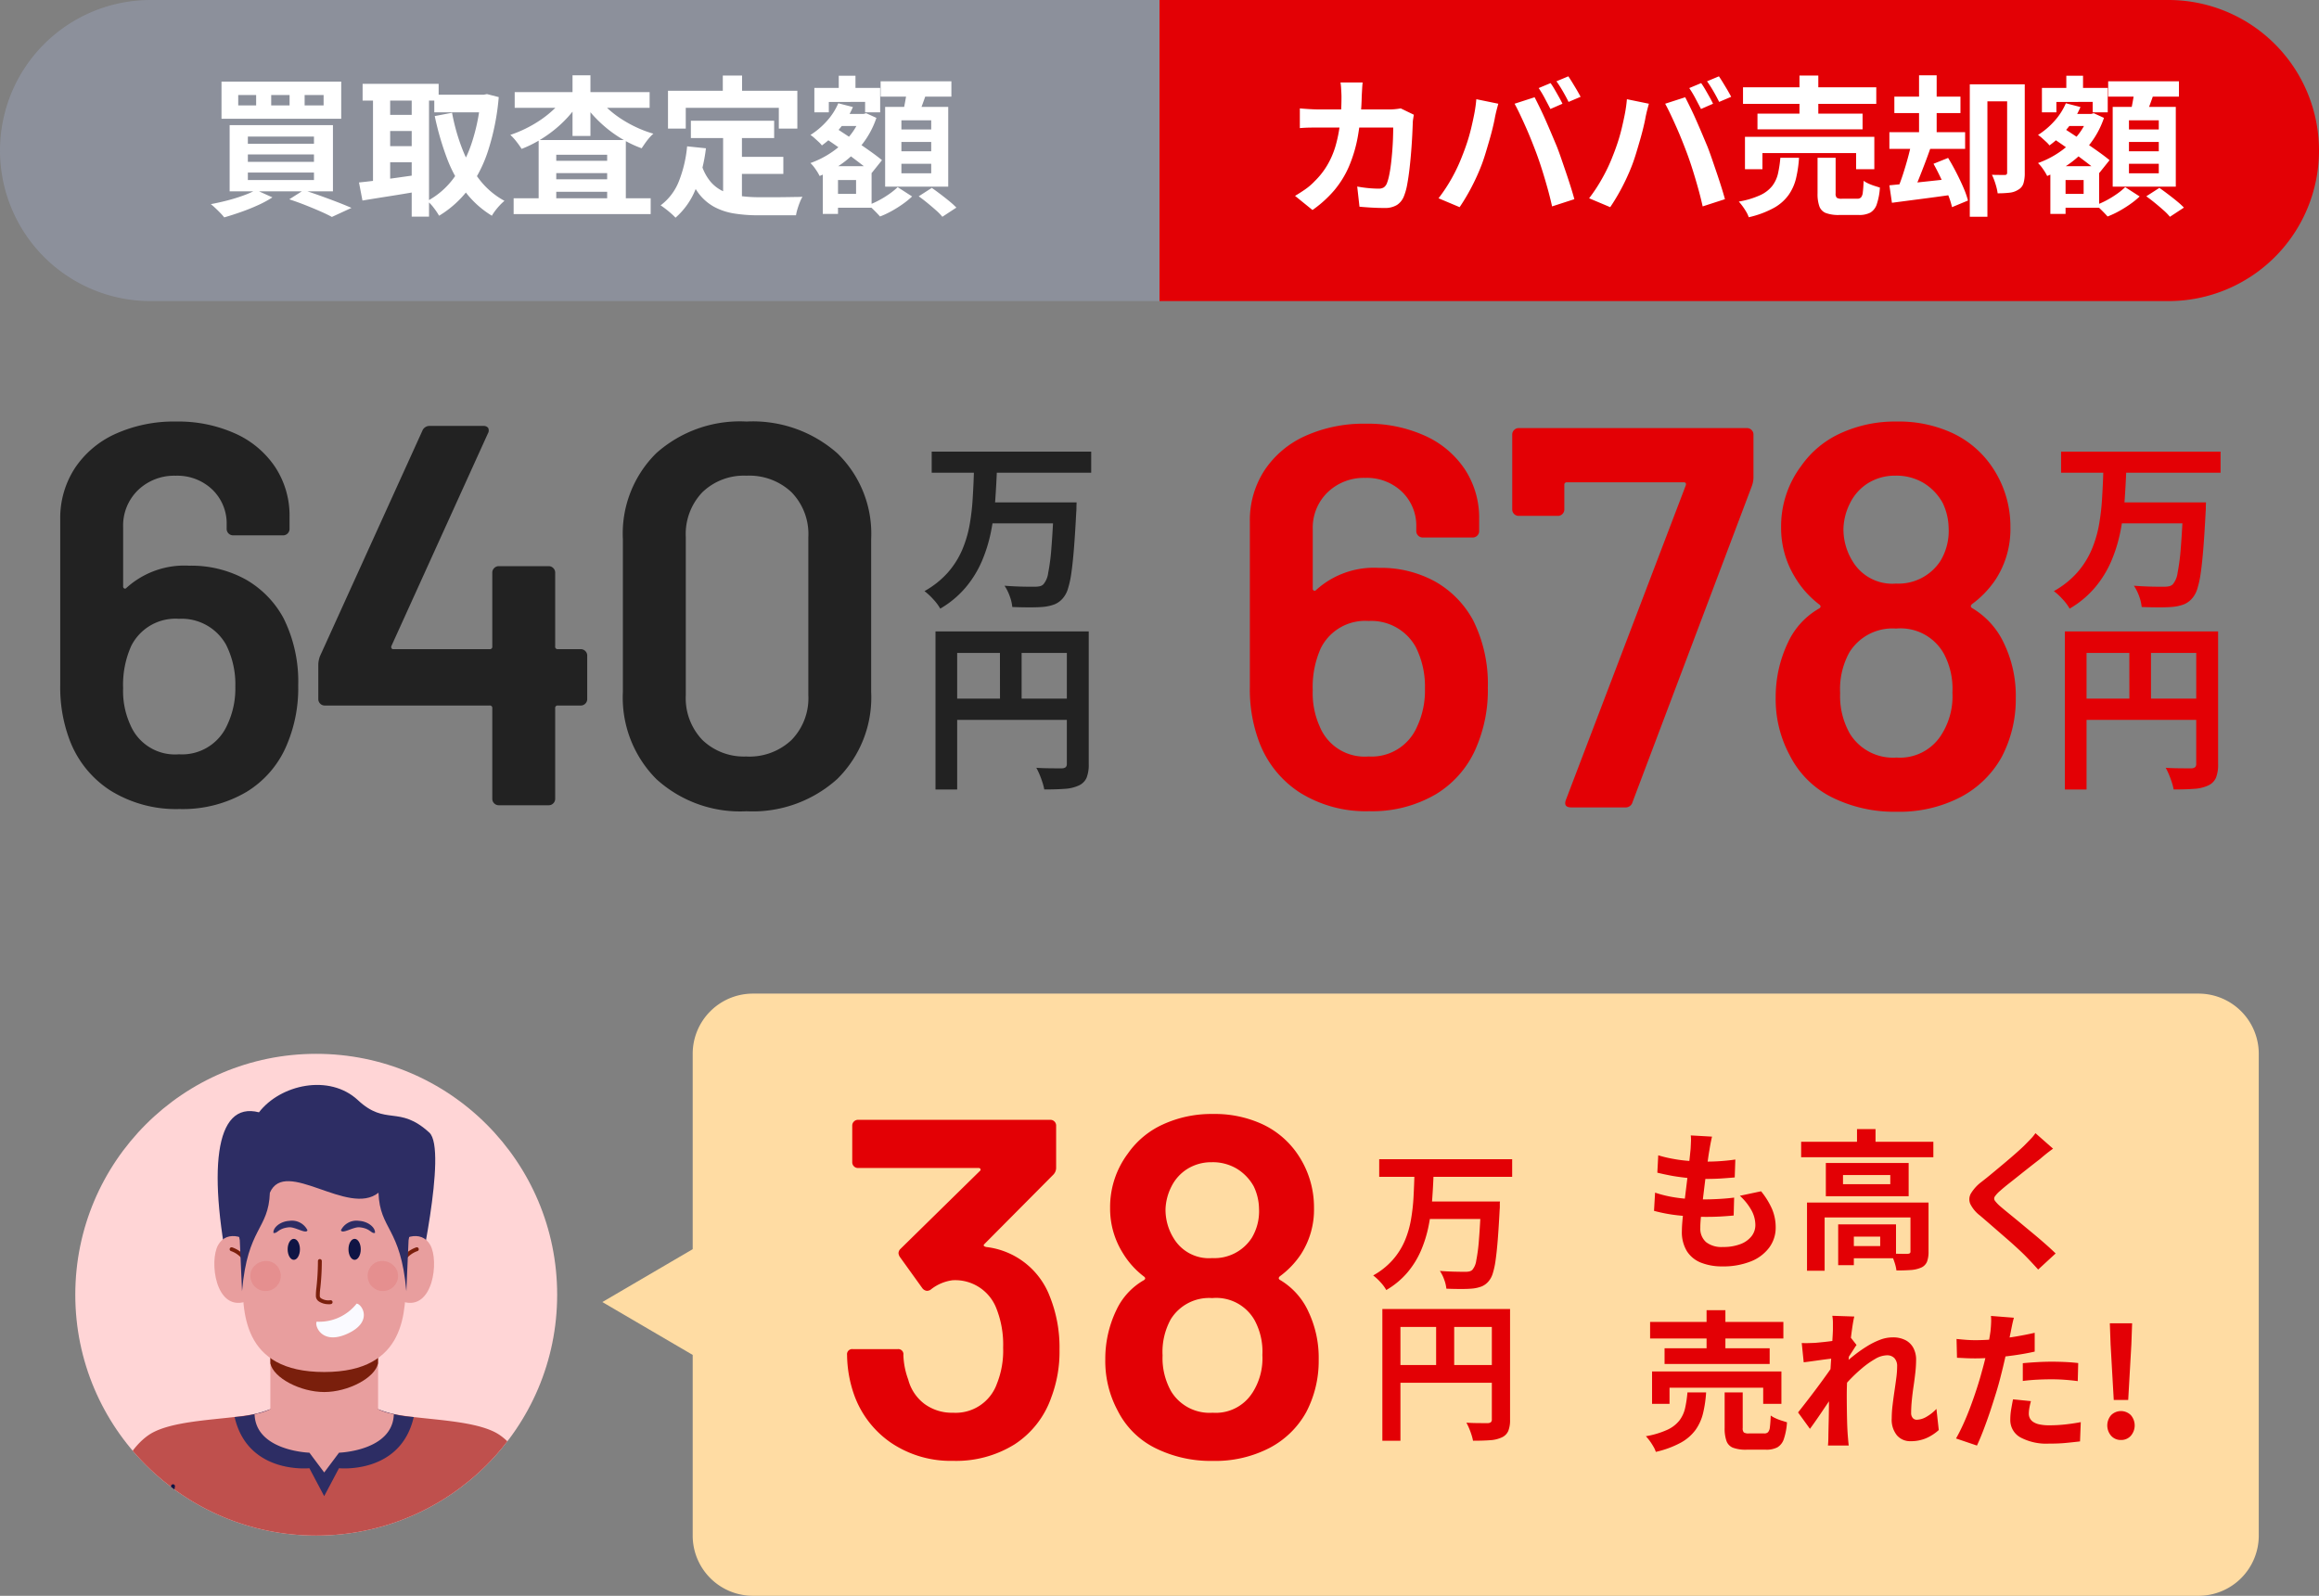 <svg xmlns="http://www.w3.org/2000/svg" xmlns:xlink="http://www.w3.org/1999/xlink" width="154" height="106" viewBox="0 0 154 106">
  <rect x="0" y="0" width="154" height="106" fill="#808080" stroke="none"/>
  <defs>
    <clipPath id="clip-path">
      <circle id="楕円形_1" data-name="楕円形 1" cx="16" cy="16" r="16" fill="#fff" stroke="#707070" stroke-width="1"/>
    </clipPath>
    <clipPath id="clip-path-2">
      <rect id="長方形_12" data-name="長方形 12" width="30.303" height="33.097" fill="none"/>
    </clipPath>
  </defs>
  <g id="グループ_275" data-name="グループ 275" transform="translate(2108 -2092)">
    <g id="グループ_255" data-name="グループ 255">
      <path id="長方形_6" data-name="長方形 6" d="M10,0H77a0,0,0,0,1,0,0V20a0,0,0,0,1,0,0H10A10,10,0,0,1,0,10v0A10,10,0,0,1,10,0Z" transform="translate(-2108 2092)" fill="#8c909b"/>
      <path id="パス_500" data-name="パス 500" d="M6.58-7.19v.69H7.84v-.69Zm-2.22,0v.69H5.58v-.69Zm-2.19,0v.69H3.36v-.69ZM1.06-8.08H9.01v2.47H1.06ZM2.81-3.24v.49H7.2v-.49Zm0,1.2v.5H7.2v-.5Zm0-2.39v.48H7.2v-.48ZM1.6-5.19H8.46v4.4H1.6ZM5.56-.26l.96-.61q.56.18,1.145.39T8.78-.065q.53.205.91.375l-1.3.6Q8.08.74,7.625.54T6.64.13Q6.11-.08,5.56-.26ZM3.35-.88l1.09.49a7.064,7.064,0,0,1-.96.52Q2.93.38,2.345.585T1.24.94A3.513,3.513,0,0,0,.98.645Q.82.48.65.32T.35.06q.54-.1,1.1-.245T2.5-.51A6.3,6.3,0,0,0,3.35-.88ZM15.19-7.21H18.6v1.17H15.19Zm-4.76-.72h5.05v1.11H10.43Zm1.32,2.06h2.4V-4.8h-2.4Zm0,2.08h2.4v1.07h-2.4Zm6.52-3.42h.21l.21-.04.78.2a15.889,15.889,0,0,1-.7,3.54A8.934,8.934,0,0,1,17.46-.93,6.919,6.919,0,0,1,15.51.83a4.721,4.721,0,0,0-.355-.525A2.61,2.61,0,0,0,14.73-.15a5.231,5.231,0,0,0,1.73-1.495,8.287,8.287,0,0,0,1.2-2.31A12.663,12.663,0,0,0,18.27-6.95Zm-1.9,1.2a13.157,13.157,0,0,0,.69,2.43A8.025,8.025,0,0,0,18.2-1.56a5.268,5.268,0,0,0,1.65,1.4,3.726,3.726,0,0,0-.3.285,4.361,4.361,0,0,0-.305.36,3.092,3.092,0,0,0-.23.345A6.392,6.392,0,0,1,17.235-.78,8.882,8.882,0,0,1,16.02-3.02a19.116,19.116,0,0,1-.8-2.77ZM11.12-7.48h1.14V-.94H11.12Zm2.57,0h1.15V.89H13.69Zm-3.5,6.1q.5-.05,1.135-.13t1.35-.18l1.415-.2.06,1.1q-.97.17-1.96.325T10.42-.18ZM20.46-.33h9.1V.72h-9.1Zm2.23-2.49h4.6V-2h-4.6Zm0,1.23h4.6v.83h-4.6ZM22.12-4.2h5.79V.25H26.67V-3.22H23.29V.29H22.12ZM20.53-7.38h8.96v1.04H20.53ZM24.37-8.5h1.19v4.03H24.37Zm-.56,1.46.98.37a7.1,7.1,0,0,1-.74.96,7.957,7.957,0,0,1-.915.855,8.627,8.627,0,0,1-1.035.71,7.711,7.711,0,0,1-1.11.535,5.57,5.57,0,0,0-.345-.485,3.454,3.454,0,0,0-.405-.445,8.086,8.086,0,0,0,1.06-.44,8.056,8.056,0,0,0,1-.59,7.007,7.007,0,0,0,.86-.7A4.784,4.784,0,0,0,23.81-7.04Zm2.24.01a4.883,4.883,0,0,0,.68.755,6.821,6.821,0,0,0,.885.68,8.215,8.215,0,0,0,1.025.565,7.557,7.557,0,0,0,1.1.41,2.54,2.54,0,0,0-.28.285,4.419,4.419,0,0,0-.275.355q-.125.18-.225.33a7.5,7.5,0,0,1-1.13-.52,8.137,8.137,0,0,1-1.05-.7,8.618,8.618,0,0,1-.925-.845,7.344,7.344,0,0,1-.755-.94Zm6.18,1.55h5.53v1.15H32.23ZM35-3.08h3.37v1.13H35Zm-.63-1.73h1.25V.02L34.37-.13ZM31.98-3.78l1.25.13a10.8,10.8,0,0,1-.68,2.7A4.943,4.943,0,0,1,31.21.96a3.819,3.819,0,0,0-.28-.27q-.18-.16-.375-.31T30.22.14a3.667,3.667,0,0,0,1.22-1.615A8.383,8.383,0,0,0,31.98-3.78Zm.97,1.26a3.2,3.2,0,0,0,.6,1.105,2.457,2.457,0,0,0,.87.64A4.09,4.09,0,0,0,35.51-.48a9.309,9.309,0,0,0,1.25.08h1.045q.335,0,.685-.005l.65-.01q.3,0,.5-.015a2.5,2.5,0,0,0-.175.365Q39.38.15,39.31.38a3.138,3.138,0,0,0-.1.42H36.7A9.891,9.891,0,0,1,35.1.68,4.184,4.184,0,0,1,33.785.245a3.279,3.279,0,0,1-1.04-.9A5.268,5.268,0,0,1,31.97-2.2Zm1.4-5.96h1.28v1.82H34.35ZM30.71-7.47H39.3v2.51H38.07V-6.34H31.89v1.38H30.71ZM41.72-5.93H43.7v.8H41.72Zm.33-2.54h1.11V-6.9H42.05Zm-.52,6.01h2.7V.3h-2.7V-.62H43.2v-.92H41.53Zm-1.1-5.2H44.8v1.62h-1v-.69H41.39v.69h-.96Zm.56,5.2H42V.71H40.99Zm2.52-3.47h.19l.17-.05.68.31a5.855,5.855,0,0,1-.89,1.685,6.489,6.489,0,0,1-1.31,1.29,7.318,7.318,0,0,1-1.57.885,3.317,3.317,0,0,0-.27-.45,2.573,2.573,0,0,0-.34-.41,6.092,6.092,0,0,0,1.415-.72A5.617,5.617,0,0,0,42.76-4.455a4.29,4.29,0,0,0,.75-1.315Zm-1.49-.71.97.25A5.73,5.73,0,0,1,42.1-4.945,6.26,6.26,0,0,1,40.93-3.84a1.526,1.526,0,0,0-.21-.23q-.14-.13-.29-.265a2.065,2.065,0,0,0-.26-.2,5.115,5.115,0,0,0,1.085-.92A4.284,4.284,0,0,0,42.02-6.64Zm-.9,2.3.63-.72q.37.24.81.53t.88.59q.44.3.83.58t.65.5l-.68.85a7.82,7.82,0,0,0-.625-.53q-.375-.29-.805-.61t-.87-.63Q41.5-4.09,41.12-4.34ZM44.83-8.1h4.7v1.02h-4.7Zm1.38,4.03v.62h1.98v-.62Zm0,1.45v.63h1.98v-.63Zm0-2.89v.61h1.98v-.61ZM45.13-6.4h4.19v5.3H45.13Zm1.46-1.16,1.31.16q-.15.45-.315.895t-.305.765l-.99-.19q.06-.24.115-.525t.105-.575Q46.56-7.32,46.59-7.56Zm-.63,6.49.96.62a5.387,5.387,0,0,1-.62.505,7.868,7.868,0,0,1-.75.47,5.916,5.916,0,0,1-.76.355Q44.65.72,44.43.5T44.02.12a5.383,5.383,0,0,0,.73-.33,6.373,6.373,0,0,0,.69-.43A4.245,4.245,0,0,0,45.96-1.07Zm1.4.61.87-.56q.27.19.58.425t.59.465a5.092,5.092,0,0,1,.46.42L48.93.9a3.52,3.52,0,0,0-.42-.43q-.27-.24-.575-.49T47.36-.46Z" transform="translate(-2094.35 2105.5)" fill="#fff"/>
      <path id="長方形_7" data-name="長方形 7" d="M0,0H67A10,10,0,0,1,77,10v0A10,10,0,0,1,67,20H0a0,0,0,0,1,0,0V0A0,0,0,0,1,0,0Z" transform="translate(-2031 2092)" fill="#e30005"/>
      <path id="パス_501" data-name="パス 501" d="M5.32-8.02q-.02.17-.035.44l-.025.45a17.541,17.541,0,0,1-.25,2.645,9.192,9.192,0,0,1-.6,2.045,6.418,6.418,0,0,1-.99,1.6A7.791,7.791,0,0,1,1.99.45L.83-.49q.31-.18.665-.425A3.961,3.961,0,0,0,2.14-1.47a5.123,5.123,0,0,0,.83-1.055,5.643,5.643,0,0,0,.545-1.26,9.093,9.093,0,0,0,.3-1.5,15.026,15.026,0,0,0,.1-1.81q0-.11-.01-.285T3.885-7.73Q3.87-7.9,3.85-8.02Zm3.4,2.14q-.02.12-.045.28a1.728,1.728,0,0,0-.025.25q-.01.32-.035.82t-.07,1.075Q8.5-2.88,8.435-2.31T8.28-1.255a3.966,3.966,0,0,1-.22.795A1.221,1.221,0,0,1,7.6.115a1.518,1.518,0,0,1-.825.2q-.43,0-.86-.025T5.11.23L4.96-1.11q.37.07.74.105t.66.035a.645.645,0,0,0,.37-.085.626.626,0,0,0,.2-.265,3.334,3.334,0,0,0,.15-.53q.07-.33.12-.74t.085-.85q.035-.44.05-.855T7.35-5.03H2.47q-.25,0-.62.005t-.7.035V-6.3q.32.03.68.05t.64.02H7.1a3.772,3.772,0,0,0,.385-.02q.2-.02.365-.05Zm9.08-2.1q.13.18.275.43t.285.5q.14.25.23.44l-.8.35q-.16-.31-.37-.705a7.008,7.008,0,0,0-.41-.685Zm1.18-.45q.13.19.285.445t.3.5q.14.245.23.415l-.8.34q-.15-.31-.375-.7T18.19-8.1ZM11.92-3.11q.17-.42.325-.885t.275-.96q.12-.5.215-.985a9.038,9.038,0,0,0,.135-.97l1.46.3q-.04.14-.09.33t-.09.37q-.04.18-.06.3-.05.26-.14.63t-.21.785q-.12.415-.245.83T13.24-2.6q-.18.48-.425,1t-.52,1q-.275.48-.535.86l-1.4-.59a10.678,10.678,0,0,0,.9-1.37A10.951,10.951,0,0,0,11.92-3.11Zm4.94-.21q-.15-.4-.33-.85t-.38-.9q-.2-.45-.39-.85t-.35-.69l1.33-.43q.15.29.35.7t.4.865q.2.455.39.905t.34.81q.13.33.285.78t.32.935q.165.485.31.945t.245.83L17.9.21q-.13-.59-.3-1.2t-.355-1.2Q17.06-2.78,16.86-3.32ZM27.8-7.98q.13.18.275.43t.285.5q.14.25.23.44l-.8.35q-.16-.31-.37-.705a7.008,7.008,0,0,0-.41-.685Zm1.18-.45q.13.19.285.445t.3.5q.14.245.23.415l-.8.34q-.15-.31-.375-.7T28.19-8.1ZM21.92-3.11q.17-.42.325-.885t.275-.96q.12-.5.215-.985a9.038,9.038,0,0,0,.135-.97l1.46.3q-.04.14-.09.33t-.09.37q-.04.18-.06.3-.05.26-.14.63t-.21.785q-.12.415-.245.83T23.24-2.6q-.18.48-.425,1t-.52,1q-.275.48-.535.86l-1.4-.59a10.678,10.678,0,0,0,.895-1.37A10.951,10.951,0,0,0,21.92-3.11Zm4.94-.21q-.15-.4-.33-.85t-.38-.9q-.2-.45-.39-.85t-.35-.69l1.33-.43q.15.29.35.7t.4.865q.2.455.39.905t.34.81q.13.33.285.78t.32.935q.165.485.31.945t.245.83L27.9.21q-.13-.59-.3-1.2t-.355-1.2Q27.06-2.78,26.86-3.32ZM30.58-7.7h8.85v1.1H30.58Zm.96,1.75h6.98v1.04H31.54Zm-.83,1.54H39.3v2.15H38.09V-3.33H31.87v1.07H30.71Zm3.62-4.07h1.25v3.11H34.33Zm1.2,5.46h1.2V-.66a.4.4,0,0,0,.075.295A.59.59,0,0,0,37.15-.3h1.01a.346.346,0,0,0,.255-.085.616.616,0,0,0,.12-.34q.035-.255.055-.765a1.759,1.759,0,0,0,.315.18,3.421,3.421,0,0,0,.4.155l.365.115A4.274,4.274,0,0,1,39.46.075a1,1,0,0,1-.43.55,1.575,1.575,0,0,1-.76.155H36.98a2.43,2.43,0,0,1-.9-.13A.754.754,0,0,1,35.65.205a2.467,2.467,0,0,1-.12-.855Zm-2.47,0H34.3a8.142,8.142,0,0,1-.2,1.37A3.225,3.225,0,0,1,33.6-.54a3,3,0,0,1-.98.855A6.412,6.412,0,0,1,30.96.93,1.756,1.756,0,0,0,30.8.58a4.242,4.242,0,0,0-.245-.375A3.567,3.567,0,0,0,30.3-.11a5.739,5.739,0,0,0,1.43-.43,2.168,2.168,0,0,0,.8-.62,2.145,2.145,0,0,0,.375-.82A7.657,7.657,0,0,0,33.06-3.02ZM48.12-7.9h1.17v5.89a2.353,2.353,0,0,1-.085.685A.725.725,0,0,1,48.86-.9a1.3,1.3,0,0,1-.58.2,6.848,6.848,0,0,1-.79.04,3.013,3.013,0,0,0-.08-.4q-.06-.23-.14-.45a3.637,3.637,0,0,0-.16-.38q.26.01.515.01h.345a.158.158,0,0,0,.115-.035.175.175,0,0,0,.035-.125Zm-2.48,0h3.04v1.13H46.81V.9H45.64Zm-5.01.82h4.39v1.09H40.63ZM40.3-4.72h5.03v1.11H40.3ZM42.27-8.5h1.17v4.37H42.27ZM40.3-1.19q.52-.05,1.19-.12L42.9-1.46l1.485-.16.05,1.06q-1.05.15-2.095.285T40.47-.03Zm2.93-1.43.97-.39q.27.44.535.955t.475,1a5.969,5.969,0,0,1,.31.875L44.46.26a5.431,5.431,0,0,0-.28-.865q-.2-.5-.445-1.025T43.23-2.62ZM41.77-4.04l1.27.34q-.18.52-.39,1.07t-.41,1.05q-.2.5-.39.88l-.98-.31q.17-.41.34-.935t.32-1.075Q41.68-3.57,41.77-4.04Zm9.95-1.89H53.7v.8H51.72Zm.33-2.54h1.11V-6.9H52.05Zm-.52,6.01h2.7V.3h-2.7V-.62H53.2v-.92H51.53Zm-1.1-5.2H54.8v1.62h-1v-.69H51.39v.69h-.96Zm.56,5.2H52V.71H50.99Zm2.52-3.47h.19l.17-.05.68.31a5.855,5.855,0,0,1-.89,1.685,6.489,6.489,0,0,1-1.31,1.29,7.318,7.318,0,0,1-1.57.885,3.317,3.317,0,0,0-.27-.45,2.573,2.573,0,0,0-.34-.41,6.092,6.092,0,0,0,1.415-.72A5.617,5.617,0,0,0,52.76-4.455a4.29,4.29,0,0,0,.75-1.315Zm-1.49-.71.97.25A5.73,5.73,0,0,1,52.1-4.945,6.26,6.26,0,0,1,50.93-3.84a1.526,1.526,0,0,0-.21-.23q-.14-.13-.29-.265a2.065,2.065,0,0,0-.26-.2,5.115,5.115,0,0,0,1.085-.92A4.284,4.284,0,0,0,52.02-6.64Zm-.9,2.3.63-.72q.37.24.81.53t.88.59q.44.3.83.58t.65.5l-.68.85a7.82,7.82,0,0,0-.625-.53q-.375-.29-.805-.61t-.87-.63Q51.5-4.09,51.12-4.34ZM54.83-8.1h4.7v1.02h-4.7Zm1.38,4.03v.62h1.98v-.62Zm0,1.45v.63h1.98v-.63Zm0-2.89v.61h1.98v-.61ZM55.13-6.4h4.19v5.3H55.13Zm1.46-1.16,1.31.16q-.15.45-.315.895t-.305.765l-.99-.19q.06-.24.115-.525t.105-.575Q56.56-7.32,56.59-7.56Zm-.63,6.49.96.62a5.387,5.387,0,0,1-.62.505,7.868,7.868,0,0,1-.75.47,5.916,5.916,0,0,1-.76.355Q54.65.72,54.43.5T54.02.12a5.383,5.383,0,0,0,.73-.33,6.373,6.373,0,0,0,.69-.43A4.245,4.245,0,0,0,55.96-1.07Zm1.4.61.87-.56q.27.19.58.425t.59.465a5.092,5.092,0,0,1,.46.42L58.93.9a3.52,3.52,0,0,0-.42-.43q-.27-.24-.575-.49T57.36-.46Z" transform="translate(-2022.83 2105.5)" fill="#fff"/>
      <g id="グループ_253" data-name="グループ 253" transform="translate(-2133.836 140)">
        <path id="パス_502" data-name="パス 502" d="M16.668-12.42a9.437,9.437,0,0,1,.972,4.464A9.592,9.592,0,0,1,16.92-4.1,6.647,6.647,0,0,1,14.2-.882,8.358,8.358,0,0,1,9.756.252,8.263,8.263,0,0,1,5.148-.99,6.874,6.874,0,0,1,2.412-4.464a9.885,9.885,0,0,1-.576-3.528v-10.98a6.075,6.075,0,0,1,.972-3.42,6.38,6.38,0,0,1,2.718-2.286,9.44,9.44,0,0,1,4.014-.81,9.2,9.2,0,0,1,3.906.792,6.268,6.268,0,0,1,2.664,2.232,5.859,5.859,0,0,1,.954,3.312v.792a.417.417,0,0,1-.126.306.417.417,0,0,1-.306.126H13.32a.417.417,0,0,1-.306-.126.417.417,0,0,1-.126-.306v-.252a3.128,3.128,0,0,0-.954-2.358,3.361,3.361,0,0,0-2.43-.918,3.46,3.46,0,0,0-2.5.954,3.272,3.272,0,0,0-.99,2.466v3.924a.145.145,0,0,0,.072.144.118.118,0,0,0,.144-.036A5.723,5.723,0,0,1,10.4-15.912a7.48,7.48,0,0,1,3.726.9A6.516,6.516,0,0,1,16.668-12.42ZM12.924-5.328a5.653,5.653,0,0,0,.54-2.556,5.837,5.837,0,0,0-.612-2.772A3.373,3.373,0,0,0,9.72-12.384a3.283,3.283,0,0,0-3.168,1.8,6.292,6.292,0,0,0-.54,2.808A5.4,5.4,0,0,0,6.48-5.364a3.216,3.216,0,0,0,3.24,1.98A3.278,3.278,0,0,0,12.924-5.328ZM23.184,0q-.54,0-.36-.5l7.956-20.88q.072-.216-.144-.216H22.9a.159.159,0,0,0-.18.18v1.62a.417.417,0,0,1-.126.306.417.417,0,0,1-.306.126H19.692a.417.417,0,0,1-.306-.126.417.417,0,0,1-.126-.306v-4.968a.417.417,0,0,1,.126-.306.417.417,0,0,1,.306-.126H34.848a.417.417,0,0,1,.306.126.417.417,0,0,1,.126.306v2.88a1.777,1.777,0,0,1-.108.54L27.252-.36a.474.474,0,0,1-.5.36ZM51.912-10.908A8.025,8.025,0,0,1,52.7-7.272a8.24,8.24,0,0,1-.936,3.924A6.657,6.657,0,0,1,49.032-.684a8.812,8.812,0,0,1-4.248.972A9.3,9.3,0,0,1,40.5-.666a6.256,6.256,0,0,1-2.808-2.79,7.824,7.824,0,0,1-.936-3.852,8.391,8.391,0,0,1,.828-3.672,5.016,5.016,0,0,1,2.052-2.232q.18-.108.036-.252a6.268,6.268,0,0,1-1.62-1.8,6.235,6.235,0,0,1-.936-3.348,6.667,6.667,0,0,1,1.332-4.068,6.434,6.434,0,0,1,2.628-2.178,8.652,8.652,0,0,1,3.708-.774,8.471,8.471,0,0,1,3.726.774,6.513,6.513,0,0,1,2.574,2.178,7.031,7.031,0,0,1,1.26,4.068,6.139,6.139,0,0,1-.972,3.456A6.531,6.531,0,0,1,49.788-13.5q-.144.144,0,.252A5.312,5.312,0,0,1,51.912-10.908ZM41.688-20.2a4.04,4.04,0,0,0-.432,1.656,4.035,4.035,0,0,0,.612,2.2,3.07,3.07,0,0,0,2.88,1.476A3.323,3.323,0,0,0,47.7-16.38a3.859,3.859,0,0,0,.54-2.2,3.972,3.972,0,0,0-.4-1.656,3.58,3.58,0,0,0-1.26-1.314,3.508,3.508,0,0,0-1.872-.486,3.372,3.372,0,0,0-1.8.486A3.254,3.254,0,0,0,41.688-20.2ZM47.736-4.788a4.76,4.76,0,0,0,.756-2.844,4.94,4.94,0,0,0-.576-2.592,3.293,3.293,0,0,0-3.168-1.656,3.362,3.362,0,0,0-3.1,1.584,5.055,5.055,0,0,0-.612,2.7,5.053,5.053,0,0,0,.648,2.7,3.362,3.362,0,0,0,3.1,1.584A3.24,3.24,0,0,0,47.736-4.788Z" transform="translate(107 2005.632)" fill="#e30005"/>
        <path id="パス_503" data-name="パス 503" d="M.708-9.372H11.3v1.4H.708ZM4.548-6h4.8v1.392h-4.8ZM8.82-6h1.512l-.006.114q-.006.114-.006.27a2.117,2.117,0,0,1-.012.252q-.072,1.392-.15,2.382T9.984-1.326A6.343,6.343,0,0,1,9.756-.264a1.739,1.739,0,0,1-.312.6,1.451,1.451,0,0,1-.57.432A2.881,2.881,0,0,1,8.16.936Q7.8.972,7.23.972T6.06.948A2.791,2.791,0,0,0,5.892.234a3.106,3.106,0,0,0-.348-.7q.624.048,1.188.06T7.56-.4a1.488,1.488,0,0,0,.324-.03.536.536,0,0,0,.24-.126,1.452,1.452,0,0,0,.318-.75,13.829,13.829,0,0,0,.216-1.68q.09-1.1.162-2.778Zm-5.3-2.172H5.04Q5-7.152,4.926-6.108A16.752,16.752,0,0,1,4.644-4.05a9.964,9.964,0,0,1-.6,1.944A7.03,7.03,0,0,1,2.976-.366a6.476,6.476,0,0,1-1.7,1.422A3.235,3.235,0,0,0,.816.438,4.268,4.268,0,0,0,.228-.108,5.916,5.916,0,0,0,1.782-1.344a5.7,5.7,0,0,0,.954-1.512,7.731,7.731,0,0,0,.5-1.71,15.119,15.119,0,0,0,.2-1.806Q3.492-7.284,3.516-8.172ZM.96,2.568h9.408V4H2.4v9.072H.96Zm8.724,0h1.452v8.82a2.317,2.317,0,0,1-.144.906,1.018,1.018,0,0,1-.516.51,2.583,2.583,0,0,1-.93.222q-.558.042-1.362.042a3.679,3.679,0,0,0-.12-.468q-.084-.264-.192-.522a4.35,4.35,0,0,0-.216-.45q.348.024.7.03t.63.006h.384a.4.4,0,0,0,.24-.078.29.29,0,0,0,.072-.222ZM1.74,7.032h8.652V8.448H1.74Zm3.5-3.684h1.44V7.74H5.244Z" transform="translate(162 1991.372)" fill="#e30005"/>
      </g>
      <g id="グループ_252" data-name="グループ 252" transform="translate(-2137.836 139)">
        <path id="パス_498" data-name="パス 498" d="M16.668-12.42a9.437,9.437,0,0,1,.972,4.464A9.592,9.592,0,0,1,16.92-4.1,6.647,6.647,0,0,1,14.2-.882,8.358,8.358,0,0,1,9.756.252,8.263,8.263,0,0,1,5.148-.99,6.874,6.874,0,0,1,2.412-4.464a9.885,9.885,0,0,1-.576-3.528v-10.98a6.075,6.075,0,0,1,.972-3.42,6.38,6.38,0,0,1,2.718-2.286,9.44,9.44,0,0,1,4.014-.81,9.2,9.2,0,0,1,3.906.792,6.268,6.268,0,0,1,2.664,2.232,5.859,5.859,0,0,1,.954,3.312v.792a.417.417,0,0,1-.126.306.417.417,0,0,1-.306.126H13.32a.417.417,0,0,1-.306-.126.417.417,0,0,1-.126-.306v-.252a3.128,3.128,0,0,0-.954-2.358,3.361,3.361,0,0,0-2.43-.918,3.46,3.46,0,0,0-2.5.954,3.272,3.272,0,0,0-.99,2.466v3.924a.145.145,0,0,0,.072.144.118.118,0,0,0,.144-.036A5.723,5.723,0,0,1,10.4-15.912a7.48,7.48,0,0,1,3.726.9A6.516,6.516,0,0,1,16.668-12.42ZM12.924-5.328a5.653,5.653,0,0,0,.54-2.556,5.837,5.837,0,0,0-.612-2.772A3.373,3.373,0,0,0,9.72-12.384a3.283,3.283,0,0,0-3.168,1.8,6.292,6.292,0,0,0-.54,2.808A5.4,5.4,0,0,0,6.48-5.364a3.216,3.216,0,0,0,3.24,1.98A3.278,3.278,0,0,0,12.924-5.328ZM36.4-10.368a.417.417,0,0,1,.306.126.417.417,0,0,1,.126.306v2.88a.417.417,0,0,1-.126.306.417.417,0,0,1-.306.126H34.884a.159.159,0,0,0-.18.18V-.432a.417.417,0,0,1-.126.306A.417.417,0,0,1,34.272,0H30.96a.417.417,0,0,1-.306-.126.417.417,0,0,1-.126-.306V-6.444a.159.159,0,0,0-.18-.18H19.4A.417.417,0,0,1,19.1-6.75a.417.417,0,0,1-.126-.306v-2.3a1.777,1.777,0,0,1,.108-.54l6.8-14.976a.51.51,0,0,1,.5-.324h3.528a.4.4,0,0,1,.342.126.387.387,0,0,1-.018.378L23.832-10.584a.153.153,0,0,0,0,.144.115.115,0,0,0,.108.072h6.408a.159.159,0,0,0,.18-.18v-4.9a.417.417,0,0,1,.126-.306.417.417,0,0,1,.306-.126h3.312a.417.417,0,0,1,.306.126.417.417,0,0,1,.126.306v4.9a.159.159,0,0,0,.18.18ZM47.412.4a8.255,8.255,0,0,1-5.994-2.142A7.667,7.667,0,0,1,39.2-7.524V-17.676a7.5,7.5,0,0,1,2.214-5.706,8.338,8.338,0,0,1,5.994-2.106,8.469,8.469,0,0,1,6.03,2.106,7.438,7.438,0,0,1,2.25,5.706V-7.524a7.6,7.6,0,0,1-2.25,5.778A8.383,8.383,0,0,1,47.412.4Zm0-3.636a4.075,4.075,0,0,0,2.988-1.1,3.977,3.977,0,0,0,1.116-2.97V-17.82A3.977,3.977,0,0,0,50.4-20.79a4.075,4.075,0,0,0-2.988-1.1,3.965,3.965,0,0,0-2.934,1.1,4.013,4.013,0,0,0-1.1,2.97V-7.308a4.013,4.013,0,0,0,1.1,2.97A3.965,3.965,0,0,0,47.412-3.24Z" transform="translate(32 2006.488)" fill="#222"/>
        <path id="パス_499" data-name="パス 499" d="M.708-9.372H11.3v1.4H.708ZM4.548-6h4.8v1.392h-4.8ZM8.82-6h1.512l-.006.114q-.006.114-.006.27a2.117,2.117,0,0,1-.012.252q-.072,1.392-.15,2.382T9.984-1.326A6.343,6.343,0,0,1,9.756-.264a1.739,1.739,0,0,1-.312.6,1.451,1.451,0,0,1-.57.432A2.881,2.881,0,0,1,8.16.936Q7.8.972,7.23.972T6.06.948A2.791,2.791,0,0,0,5.892.234a3.106,3.106,0,0,0-.348-.7q.624.048,1.188.06T7.56-.4a1.488,1.488,0,0,0,.324-.03.536.536,0,0,0,.24-.126,1.452,1.452,0,0,0,.318-.75,13.829,13.829,0,0,0,.216-1.68q.09-1.1.162-2.778Zm-5.3-2.172H5.04Q5-7.152,4.926-6.108A16.752,16.752,0,0,1,4.644-4.05a9.964,9.964,0,0,1-.6,1.944A7.03,7.03,0,0,1,2.976-.366a6.476,6.476,0,0,1-1.7,1.422A3.235,3.235,0,0,0,.816.438,4.268,4.268,0,0,0,.228-.108,5.916,5.916,0,0,0,1.782-1.344a5.7,5.7,0,0,0,.954-1.512,7.731,7.731,0,0,0,.5-1.71,15.119,15.119,0,0,0,.2-1.806Q3.492-7.284,3.516-8.172ZM.96,2.568h9.408V4H2.4v9.072H.96Zm8.724,0h1.452v8.82a2.317,2.317,0,0,1-.144.906,1.018,1.018,0,0,1-.516.51,2.583,2.583,0,0,1-.93.222q-.558.042-1.362.042a3.679,3.679,0,0,0-.12-.468q-.084-.264-.192-.522a4.35,4.35,0,0,0-.216-.45q.348.024.7.03t.63.006h.384a.4.4,0,0,0,.24-.078.29.29,0,0,0,.072-.222ZM1.74,7.032h8.652V8.448H1.74Zm3.5-3.684h1.44V7.74H5.244Z" transform="translate(91 1992.372)" fill="#222"/>
      </g>
      <g id="グループ_7" data-name="グループ 7" transform="translate(-2137 133)">
        <g id="グループ_5" data-name="グループ 5" transform="translate(-102 -64)">
          <circle id="楕円形_2" data-name="楕円形 2" cx="16" cy="16" r="16" transform="translate(136 2093)" fill="#ffd5d6"/>
          <g id="マスクグループ_1" data-name="マスクグループ 1" transform="translate(136 2093)" clip-path="url(#clip-path)">
            <g id="グループ_4" data-name="グループ 4" transform="translate(1.377 2.066)">
              <g id="グループ_3" data-name="グループ 3" clip-path="url(#clip-path-2)">
                <path id="パス_1" data-name="パス 1" d="M34.015,1.819c1.421-1.846,4.676-2.576,6.572-.807,1.868,1.743,2.711.3,4.739,2.152,1.237,1.129-.829,10.2-.829,10.2h-12.3C30.561,5.726,31.049,1.044,34.015,1.819" transform="translate(-23.194 0)" fill="#2d2d64"/>
                <rect id="長方形_11" data-name="長方形 11" width="7.154" height="9.783" transform="translate(11.576 16.11)" fill="#e89e9e"/>
                <path id="パス_2" data-name="パス 2" d="M51.967,62.368v2.384c-.2.97-1.994,1.906-3.575,1.906s-3.375-.935-3.578-1.906V62.368Z" transform="translate(-33.238 -46.259)" fill="#7a1f0c"/>
                <path id="パス_3" data-name="パス 3" d="M33.292,39.835c-.611-.92-2.028-1.444-2.63-.367-.59,1.055-.184,4.374,1.806,3.763,1.329-.408,1.319-2.652.824-3.4" transform="translate(-22.557 -28.828)" fill="#e89e9e"/>
                <path id="パス_4" data-name="パス 4" d="M35.675,43.9a.129.129,0,0,1-.129-.129,1.666,1.666,0,0,0-1.1-1.75.129.129,0,1,1,.067-.25,1.915,1.915,0,0,1,1.294,2,.129.129,0,0,1-.129.129" transform="translate(-25.476 -30.982)" fill="#7a1f0c"/>
                <path id="パス_5" data-name="パス 5" d="M74.885,39.835c.611-.92,2.028-1.444,2.63-.367.59,1.055.184,4.374-1.806,3.763-1.329-.408-1.319-2.652-.824-3.4" transform="translate(-55.315 -28.828)" fill="#e89e9e"/>
                <path id="パス_6" data-name="パス 6" d="M77.469,43.9a.129.129,0,0,1-.129-.129,1.915,1.915,0,0,1,1.294-2,.129.129,0,0,1,.067.25,1.666,1.666,0,0,0-1.1,1.75.129.129,0,0,1-.129.129" transform="translate(-57.364 -30.982)" fill="#7a1f0c"/>
                <path id="パス_7" data-name="パス 7" d="M42.567,20.1c-7.15,0-5.421,4.916-5.421,7.368s-.088,6.51,5.421,6.51,5.421-4.059,5.421-6.51S49.717,20.1,42.567,20.1" transform="translate(-27.415 -14.909)" fill="#e89e9e"/>
                <path id="パス_8" data-name="パス 8" d="M49.269,40.276c0,.384.183.7.408.7s.408-.311.408-.7-.183-.695-.408-.695-.408.311-.408.695" transform="translate(-36.544 -29.358)" fill="#0f1444"/>
                <path id="パス_9" data-name="パス 9" d="M47.871,35.557c-.085.289-.815-.234-1.243-.191-.728.072-.757.439-1.021.371-.037-.334.428-.761,1.06-.8a1.147,1.147,0,0,1,1.2.623" transform="translate(-33.826 -25.909)" fill="#2d2d64"/>
                <path id="パス_10" data-name="パス 10" d="M65.723,40.276c0,.384-.183.7-.408.7s-.408-.311-.408-.7.183-.695.408-.695.408.311.408.695" transform="translate(-48.142 -29.358)" fill="#0f1444"/>
                <path id="パス_11" data-name="パス 11" d="M62.956,35.557c.085.289.815-.234,1.243-.191.728.072.758.439,1.021.371.037-.334-.428-.761-1.06-.8a1.147,1.147,0,0,0-1.2.623" transform="translate(-46.695 -25.909)" fill="#2d2d64"/>
                <path id="パス_12" data-name="パス 12" d="M57.356,47.78a1.133,1.133,0,0,1-.652-.193.443.443,0,0,1-.184-.318,3.792,3.792,0,0,1,.035-.587,16.086,16.086,0,0,0,.1-1.769.129.129,0,1,1,.258,0,16.322,16.322,0,0,1-.1,1.8,3.724,3.724,0,0,0-.035.541.19.19,0,0,0,.085.134.914.914,0,0,0,.612.13.129.129,0,0,1,.046.254.936.936,0,0,1-.163.013" transform="translate(-41.919 -33.216)" fill="#7a1f0c"/>
                <path id="パス_13" data-name="パス 13" d="M39.514,45.881a1.009,1.009,0,1,0,1.416-.531,1.073,1.073,0,0,0-1.416.531" transform="translate(-29.198 -33.559)" fill="#e58f8f"/>
                <path id="パス_14" data-name="パス 14" d="M71.893,45.881a1.009,1.009,0,1,1-1.416-.531,1.073,1.073,0,0,1,1.416.531" transform="translate(-51.903 -33.559)" fill="#e58f8f"/>
                <path id="パス_15" data-name="パス 15" d="M56.66,57.425a3.159,3.159,0,0,0,2.655-1.2c.356.034,1.108,1.2-.58,1.986-1.722.805-2.224-.513-2.076-.781" transform="translate(-42.008 -41.7)" fill="#fafaff"/>
                <path id="パス_16" data-name="パス 16" d="M42.266,18.863c-6.95,0-5.605,5.445-5.605,5.445l.149,3.381c.374-4.268,1.757-4.05,1.849-6.539,1.02-2.353,5.219,1.618,7.213,0,.092,2.489,1.475,2.271,1.849,6.539l.149-3.381s1.345-5.445-5.605-5.445" transform="translate(-27.114 -13.991)" fill="#2d2d64"/>
                <path id="パス_17" data-name="パス 17" d="M30.3,94.951H0c0-4.818,1.785-8.992,3.812-10.03s6.31-.776,7.765-1.528a3.485,3.485,0,0,0,3.575,2.286,3.486,3.486,0,0,0,3.575-2.286c1.454.755,5.749.5,7.764,1.528S30.3,90.134,30.3,94.951" transform="translate(0 -61.854)" fill="#bf504d"/>
                <path id="パス_18" data-name="パス 18" d="M99.178,119.968c.017.664-.036,1.952-.036,1.952h4.7a19.425,19.425,0,0,0-.121-2.167,34.23,34.23,0,0,1-4.539.214" transform="translate(-73.535 -88.823)" fill="#e89e9e"/>
                <path id="パス_19" data-name="パス 19" d="M4.66,119.968c-.017.664.036,1.952.036,1.952H0a19.489,19.489,0,0,1,.121-2.167,34.235,34.235,0,0,0,4.539.214" transform="translate(0 -88.823)" fill="#e89e9e"/>
                <path id="パス_20" data-name="パス 20" d="M35.632,83.913c.876,3.833,4.965,3.4,4.965,3.4l.983,1.856.983-1.856s4.089.43,4.965-3.4a7.748,7.748,0,0,1-2.372-.521,3.486,3.486,0,0,1-3.576,2.286A3.485,3.485,0,0,1,38,83.393,7.8,7.8,0,0,1,35.632,83.913Z" transform="translate(-26.429 -61.854)" fill="#2d2d64"/>
                <path id="パス_21" data-name="パス 21" d="M50.007,83.717a4.1,4.1,0,0,1-1.048-.324h-7.15a4.1,4.1,0,0,1-1.048.324h0c.068,2.458,3.641,2.565,3.641,2.565l.983,1.314.983-1.314s3.573-.107,3.641-2.565Z" transform="translate(-30.232 -61.854)" fill="#e89e9e"/>
                <path id="パス_22" data-name="パス 22" d="M99.178,116.41l-.036-1.076a24.629,24.629,0,0,0,4.394-.377c.082.4.181,1.239.181,1.239a33.687,33.687,0,0,1-4.539.214" transform="translate(-73.535 -85.265)" fill="#2d2d64"/>
                <path id="パス_23" data-name="パス 23" d="M5.009,116.41l.036-1.076a24.629,24.629,0,0,1-4.394-.377c-.082.4-.181,1.239-.181,1.239a33.687,33.687,0,0,0,4.539.214" transform="translate(-0.349 -85.265)" fill="#2d2d64"/>
                <path id="パス_24" data-name="パス 24" d="M97.6,109.159h-.005a.129.129,0,0,1-.124-.134,28.439,28.439,0,0,0-.439-6.16.129.129,0,1,1,.251-.06,28.691,28.691,0,0,1,.446,6.23.129.129,0,0,1-.129.124" transform="translate(-71.965 -76.178)" fill="#0f1444"/>
                <path id="パス_25" data-name="パス 25" d="M17.669,109.158a.129.129,0,0,1-.129-.124,28.7,28.7,0,0,1,.446-6.23.129.129,0,1,1,.251.06,28.441,28.441,0,0,0-.439,6.16.129.129,0,0,1-.124.134h-.005" transform="translate(-12.998 -76.178)" fill="#0f1444"/>
              </g>
            </g>
          </g>
        </g>
        <path id="合体_1" data-name="合体 1" d="M1242,1778a4,4,0,0,1-4-4v-12l-6-3.512,6-3.512V1742a4,4,0,0,1,4-4h96a4,4,0,0,1,4,4v32a4,4,0,0,1-4,4Z" transform="translate(-1163 287)" fill="#ffdca3"/>
        <path id="パス_506" data-name="パス 506" d="M4.69-8.01q-.06.27-.1.48t-.07.41q-.04.21-.095.605t-.12.89q-.065.495-.13,1.03T4.05-3.55q-.06.51-.1.93t-.035.67A1.183,1.183,0,0,0,4.3-1,1.661,1.661,0,0,0,5.41-.68,3.143,3.143,0,0,0,6.59-.875,1.682,1.682,0,0,0,7.32-1.4a1.2,1.2,0,0,0,.25-.74A2.051,2.051,0,0,0,7.3-3.135,3.74,3.74,0,0,0,6.54-4.08l1.41-.3a5.134,5.134,0,0,1,.735,1.195A3.106,3.106,0,0,1,8.92-1.98,2.218,2.218,0,0,1,8.49-.64,2.8,2.8,0,0,1,7.265.28,4.929,4.929,0,0,1,5.37.61,3.774,3.774,0,0,1,3.98.37a1.959,1.959,0,0,1-.95-.76,2.427,2.427,0,0,1-.34-1.35q0-.31.05-.825T2.865-3.7q.075-.625.155-1.27T3.165-6.2q.065-.58.105-1,.02-.35.025-.535A2.467,2.467,0,0,0,3.28-8.09ZM1.12-6.77a8.135,8.135,0,0,0,.98.235q.53.1,1.09.14t1.06.045q.59,0,1.1-.04t.89-.1L6.2-5.3q-.45.04-.9.07T4.22-5.2q-.51,0-1.06-.055T2.07-5.4q-.54-.1-1.01-.215ZM.91-4.29A7.874,7.874,0,0,0,2-4.01a9.709,9.709,0,0,0,1.1.135q.545.035,1.045.035.46,0,1-.03T6.16-3.96L6.13-2.77q-.42.04-.86.065t-.91.025a16.935,16.935,0,0,1-1.92-.1,10.381,10.381,0,0,1-1.6-.3Zm9.7-3.38h8.78v1.03H10.61Zm3.71-.84h1.23v1.35H14.32ZM11-3.63h7.32v.99H12.17V.9H11Zm6.87,0h1.2V-.37a1.85,1.85,0,0,1-.1.665.739.739,0,0,1-.39.395,2.06,2.06,0,0,1-.69.16q-.4.03-.95.03A2.909,2.909,0,0,0,16.8.305a3.481,3.481,0,0,0-.23-.545q.35.01.675.015t.425,0a.339.339,0,0,0,.16-.04.144.144,0,0,0,.04-.12Zm-4.8,1.45h1.04V.53H13.07Zm.53,0h3.31V.07H13.6V-.74h2.26v-.63H13.6Zm-.21-3.28v.61h3.14v-.61Zm-1.14-.8h5.5v2.21h-5.5Zm15.09-.95q-.24.17-.47.355t-.4.335q-.25.19-.6.465t-.72.57q-.375.3-.725.575t-.6.5a1.934,1.934,0,0,0-.35.375.243.243,0,0,0,.005.285,2.364,2.364,0,0,0,.365.38q.22.19.565.47t.75.615q.4.335.83.69t.82.7q.395.345.7.645L26.35.82q-.42-.47-.87-.93-.23-.23-.595-.565t-.79-.7l-.845-.735q-.42-.365-.76-.655a2.206,2.206,0,0,1-.645-.77.776.776,0,0,1,.04-.7,2.72,2.72,0,0,1,.685-.755q.3-.23.68-.545t.78-.65q.4-.335.76-.65t.61-.555q.22-.22.44-.45a2.851,2.851,0,0,0,.33-.4ZM.58,4.3H9.43V5.4H.58Zm.96,1.75H8.52V7.09H1.54ZM.71,7.59H9.3V9.74H8.09V8.67H1.87V9.74H.71ZM4.33,3.52H5.58V6.63H4.33Zm1.2,5.46h1.2v2.36a.4.4,0,0,0,.075.3.59.59,0,0,0,.345.065H8.16a.346.346,0,0,0,.255-.085.616.616,0,0,0,.12-.34q.035-.255.055-.765a1.759,1.759,0,0,0,.315.18,3.421,3.421,0,0,0,.4.155l.365.115a4.274,4.274,0,0,1-.21,1.115,1,1,0,0,1-.43.55,1.575,1.575,0,0,1-.76.155H6.98a2.43,2.43,0,0,1-.895-.13A.754.754,0,0,1,5.65,12.2a2.467,2.467,0,0,1-.12-.855Zm-2.47,0H4.3a8.142,8.142,0,0,1-.2,1.37,3.225,3.225,0,0,1-.495,1.11,3,3,0,0,1-.98.855A6.412,6.412,0,0,1,.96,12.93a1.756,1.756,0,0,0-.16-.35A4.242,4.242,0,0,0,.555,12.2,3.567,3.567,0,0,0,.3,11.89a5.739,5.739,0,0,0,1.43-.43,2.168,2.168,0,0,0,.8-.62,2.145,2.145,0,0,0,.375-.82A7.656,7.656,0,0,0,3.06,8.98Zm16.69,2.5a3.1,3.1,0,0,1-.81.53,2.554,2.554,0,0,1-1.07.21,1.15,1.15,0,0,1-.9-.39,1.638,1.638,0,0,1-.345-1.12,7.394,7.394,0,0,1,.055-.865q.055-.465.125-.935t.125-.895a6.018,6.018,0,0,0,.055-.765A.767.767,0,0,0,16.8,6.7a.665.665,0,0,0-.5-.185,1.607,1.607,0,0,0-.78.245,5.916,5.916,0,0,0-.88.625,10.322,10.322,0,0,0-.855.81q-.4.43-.7.82l-.01-1.54q.18-.2.475-.47t.67-.56a8.945,8.945,0,0,1,.79-.545,4.908,4.908,0,0,1,.84-.415,2.335,2.335,0,0,1,.825-.16,1.785,1.785,0,0,1,.885.195,1.252,1.252,0,0,1,.515.53,1.645,1.645,0,0,1,.17.755,7.769,7.769,0,0,1-.05.845q-.05.455-.12.925t-.115.93q-.045.46-.045.84a.5.5,0,0,0,.1.325.338.338,0,0,0,.28.125,1.318,1.318,0,0,0,.62-.185,2.893,2.893,0,0,0,.68-.535ZM12.84,6.71l-.41.05q-.25.03-.535.07l-.575.08q-.29.04-.54.07L10.65,5.7q.22.01.415.005l.455-.015q.24-.02.575-.055t.68-.085q.345-.05.645-.11a3.6,3.6,0,0,0,.47-.12l.4.51q-.09.12-.2.3L13.85,6.5l-.21.325L13.05,8.7q-.16.23-.395.58l-.5.74q-.26.39-.51.75t-.45.63l-.79-1.09q.19-.24.435-.555t.515-.67q.27-.355.53-.71t.485-.67q.225-.315.375-.545l.02-.26Zm-.12-1.92V4.345a2.652,2.652,0,0,0-.04-.455l1.46.05q-.06.23-.125.665t-.13,1q-.065.56-.12,1.175T13.675,8q-.035.61-.035,1.14,0,.41.005.83t.015.86q.01.44.04.91.01.13.03.365t.04.405H12.39q.02-.18.025-.4t.005-.34q.01-.49.02-.91t.015-.89q0-.47.025-1.09.01-.23.03-.585t.045-.78q.025-.425.055-.865t.055-.825q.025-.385.04-.66T12.72,4.79Zm12.02-.77q-.06.2-.12.49t-.09.45q-.07.34-.175.83t-.23,1.04Q24,7.38,23.87,7.88q-.13.53-.32,1.145t-.4,1.25q-.215.635-.435,1.21t-.43,1.025l-1.39-.47q.22-.38.47-.925t.485-1.175q.235-.63.435-1.25t.34-1.15q.1-.35.19-.72t.16-.72q.07-.35.125-.655t.085-.535q.03-.28.04-.56a3.081,3.081,0,0,0-.01-.45ZM22.19,5.51q.61,0,1.27-.06t1.33-.17q.67-.11,1.33-.26V6.27q-.62.14-1.32.24t-1.38.155q-.68.055-1.25.055-.36,0-.65-.015t-.56-.025l-.03-1.25q.39.04.67.06T22.19,5.51Zm3.14,1.53q.42-.04.93-.07t.99-.03q.43,0,.875.02t.885.07l-.03,1.2q-.37-.05-.815-.085T27.26,8.11q-.51,0-.985.025t-.945.085Zm.54,2.52a4.362,4.362,0,0,0-.1.435,2.292,2.292,0,0,0-.04.4.641.641,0,0,0,.29.545,1.182,1.182,0,0,0,.415.165,3.081,3.081,0,0,0,.665.06,9.646,9.646,0,0,0,1.025-.055q.515-.055,1.055-.155l-.05,1.28q-.42.05-.93.1t-1.11.045a3.662,3.662,0,0,1-1.925-.415A1.311,1.311,0,0,1,24.5,10.78a4.079,4.079,0,0,1,.06-.69q.06-.35.12-.65Zm5.5-.08-.21-3.69-.05-1.4h1.48l-.05,1.4-.21,3.69Zm.48,2.66a.846.846,0,0,1-.655-.28,1.048,1.048,0,0,1,0-1.37.929.929,0,0,1,1.31,0,1.048,1.048,0,0,1,0,1.37A.846.846,0,0,1,31.85,12.14Z" transform="translate(138 2042.51)" fill="#e30005"/>
        <g id="グループ_6" data-name="グループ 6" transform="translate(14 -1)">
          <path id="パス_505" data-name="パス 505" d="M.59-7.81H9.42v1.17H.59ZM3.79-5h4v1.16h-4ZM7.35-5H8.61L8.6-4.905q0,.1,0,.225a1.764,1.764,0,0,1-.01.21q-.06,1.16-.125,1.985T8.32-1.105a5.286,5.286,0,0,1-.19.885,1.449,1.449,0,0,1-.26.5,1.21,1.21,0,0,1-.475.36A2.4,2.4,0,0,1,6.8.78q-.3.03-.775.03T5.05.79A2.326,2.326,0,0,0,4.91.2,2.588,2.588,0,0,0,4.62-.39q.52.04.99.05t.69.01a1.24,1.24,0,0,0,.27-.025.447.447,0,0,0,.2-.1,1.21,1.21,0,0,0,.265-.625,11.524,11.524,0,0,0,.18-1.4Q7.29-3.4,7.35-4.8ZM2.93-6.81H4.2q-.03.85-.095,1.72A13.96,13.96,0,0,1,3.87-3.375a8.3,8.3,0,0,1-.5,1.62,5.859,5.859,0,0,1-.89,1.45A5.4,5.4,0,0,1,1.06.88,2.7,2.7,0,0,0,.68.365,3.557,3.557,0,0,0,.19-.09,4.93,4.93,0,0,0,1.485-1.12a4.748,4.748,0,0,0,.8-1.26A6.443,6.443,0,0,0,2.7-3.8,12.6,12.6,0,0,0,2.87-5.31Q2.91-6.07,2.93-6.81ZM.8,2.14H8.64V3.33H2v7.56H.8Zm7.27,0H9.28V9.49a1.931,1.931,0,0,1-.12.755.848.848,0,0,1-.43.425,2.153,2.153,0,0,1-.775.185q-.465.035-1.135.035a3.066,3.066,0,0,0-.1-.39q-.07-.22-.16-.435a3.625,3.625,0,0,0-.18-.375q.29.02.585.025t.525.005h.32a.329.329,0,0,0,.2-.065.242.242,0,0,0,.06-.185ZM1.45,5.86H8.66V7.04H1.45ZM4.37,2.79h1.2V6.45H4.37Z" transform="translate(106 2044.81)" fill="#e30005"/>
          <path id="パス_504" data-name="パス 504" d="M14.72-10.656a9.087,9.087,0,0,1,.64,3.52,8.572,8.572,0,0,1-.544,3.168,6.1,6.1,0,0,1-2.432,3.12,7.345,7.345,0,0,1-4.1,1.1,7.074,7.074,0,0,1-4.112-1.2A6.51,6.51,0,0,1,1.7-4.192a8.224,8.224,0,0,1-.448-2.592.339.339,0,0,1,.384-.384H4.608a.339.339,0,0,1,.384.384,5.122,5.122,0,0,0,.32,1.632A2.964,2.964,0,0,0,6.384-3.536a3.068,3.068,0,0,0,1.9.592A2.907,2.907,0,0,0,11.2-4.864a5.91,5.91,0,0,0,.416-2.4,6.519,6.519,0,0,0-.48-2.688,2.929,2.929,0,0,0-2.88-1.792,2.921,2.921,0,0,0-1.472.64.516.516,0,0,1-.224.064.437.437,0,0,1-.32-.192L4.768-13.28a.547.547,0,0,1-.1-.256.4.4,0,0,1,.128-.288l5.28-5.184a.1.1,0,0,0,.032-.128.129.129,0,0,0-.128-.064h-8a.37.37,0,0,1-.272-.112.37.37,0,0,1-.112-.272v-2.432a.37.37,0,0,1,.112-.272.37.37,0,0,1,.272-.112H14.752a.37.37,0,0,1,.272.112.37.37,0,0,1,.112.272v2.784a.651.651,0,0,1-.192.48l-4.576,4.608q-.128.128.128.192A5.15,5.15,0,0,1,14.72-10.656Zm17.152.96a7.133,7.133,0,0,1,.7,3.232,7.324,7.324,0,0,1-.832,3.488A5.917,5.917,0,0,1,29.312-.608a7.833,7.833,0,0,1-3.776.864,8.271,8.271,0,0,1-3.808-.848,5.56,5.56,0,0,1-2.5-2.48A6.954,6.954,0,0,1,18.4-6.5a7.458,7.458,0,0,1,.736-3.264,4.459,4.459,0,0,1,1.824-1.984q.16-.1.032-.224a5.572,5.572,0,0,1-1.44-1.6,5.542,5.542,0,0,1-.832-2.976A5.926,5.926,0,0,1,19.9-20.16,5.719,5.719,0,0,1,22.24-22.1a7.691,7.691,0,0,1,3.3-.688,7.53,7.53,0,0,1,3.312.688,5.789,5.789,0,0,1,2.288,1.936,6.25,6.25,0,0,1,1.12,3.616,5.457,5.457,0,0,1-.864,3.072A5.805,5.805,0,0,1,29.984-12q-.128.128,0,.224A4.722,4.722,0,0,1,31.872-9.7Zm-9.088-8.256A3.591,3.591,0,0,0,22.4-16.48a3.587,3.587,0,0,0,.544,1.952,2.729,2.729,0,0,0,2.56,1.312,2.954,2.954,0,0,0,2.624-1.344,3.43,3.43,0,0,0,.48-1.952,3.531,3.531,0,0,0-.352-1.472,3.182,3.182,0,0,0-1.12-1.168,3.118,3.118,0,0,0-1.664-.432,3,3,0,0,0-1.6.432A2.892,2.892,0,0,0,22.784-17.952Zm5.376,13.7a4.231,4.231,0,0,0,.672-2.528,4.391,4.391,0,0,0-.512-2.3A2.927,2.927,0,0,0,25.5-10.56a2.989,2.989,0,0,0-2.752,1.408,4.493,4.493,0,0,0-.544,2.4,4.492,4.492,0,0,0,.576,2.4,2.989,2.989,0,0,0,2.752,1.408A2.88,2.88,0,0,0,28.16-4.256Z" transform="translate(70 2056.784)" fill="#e30005"/>
        </g>
      </g>
    </g>
  </g>
</svg>
